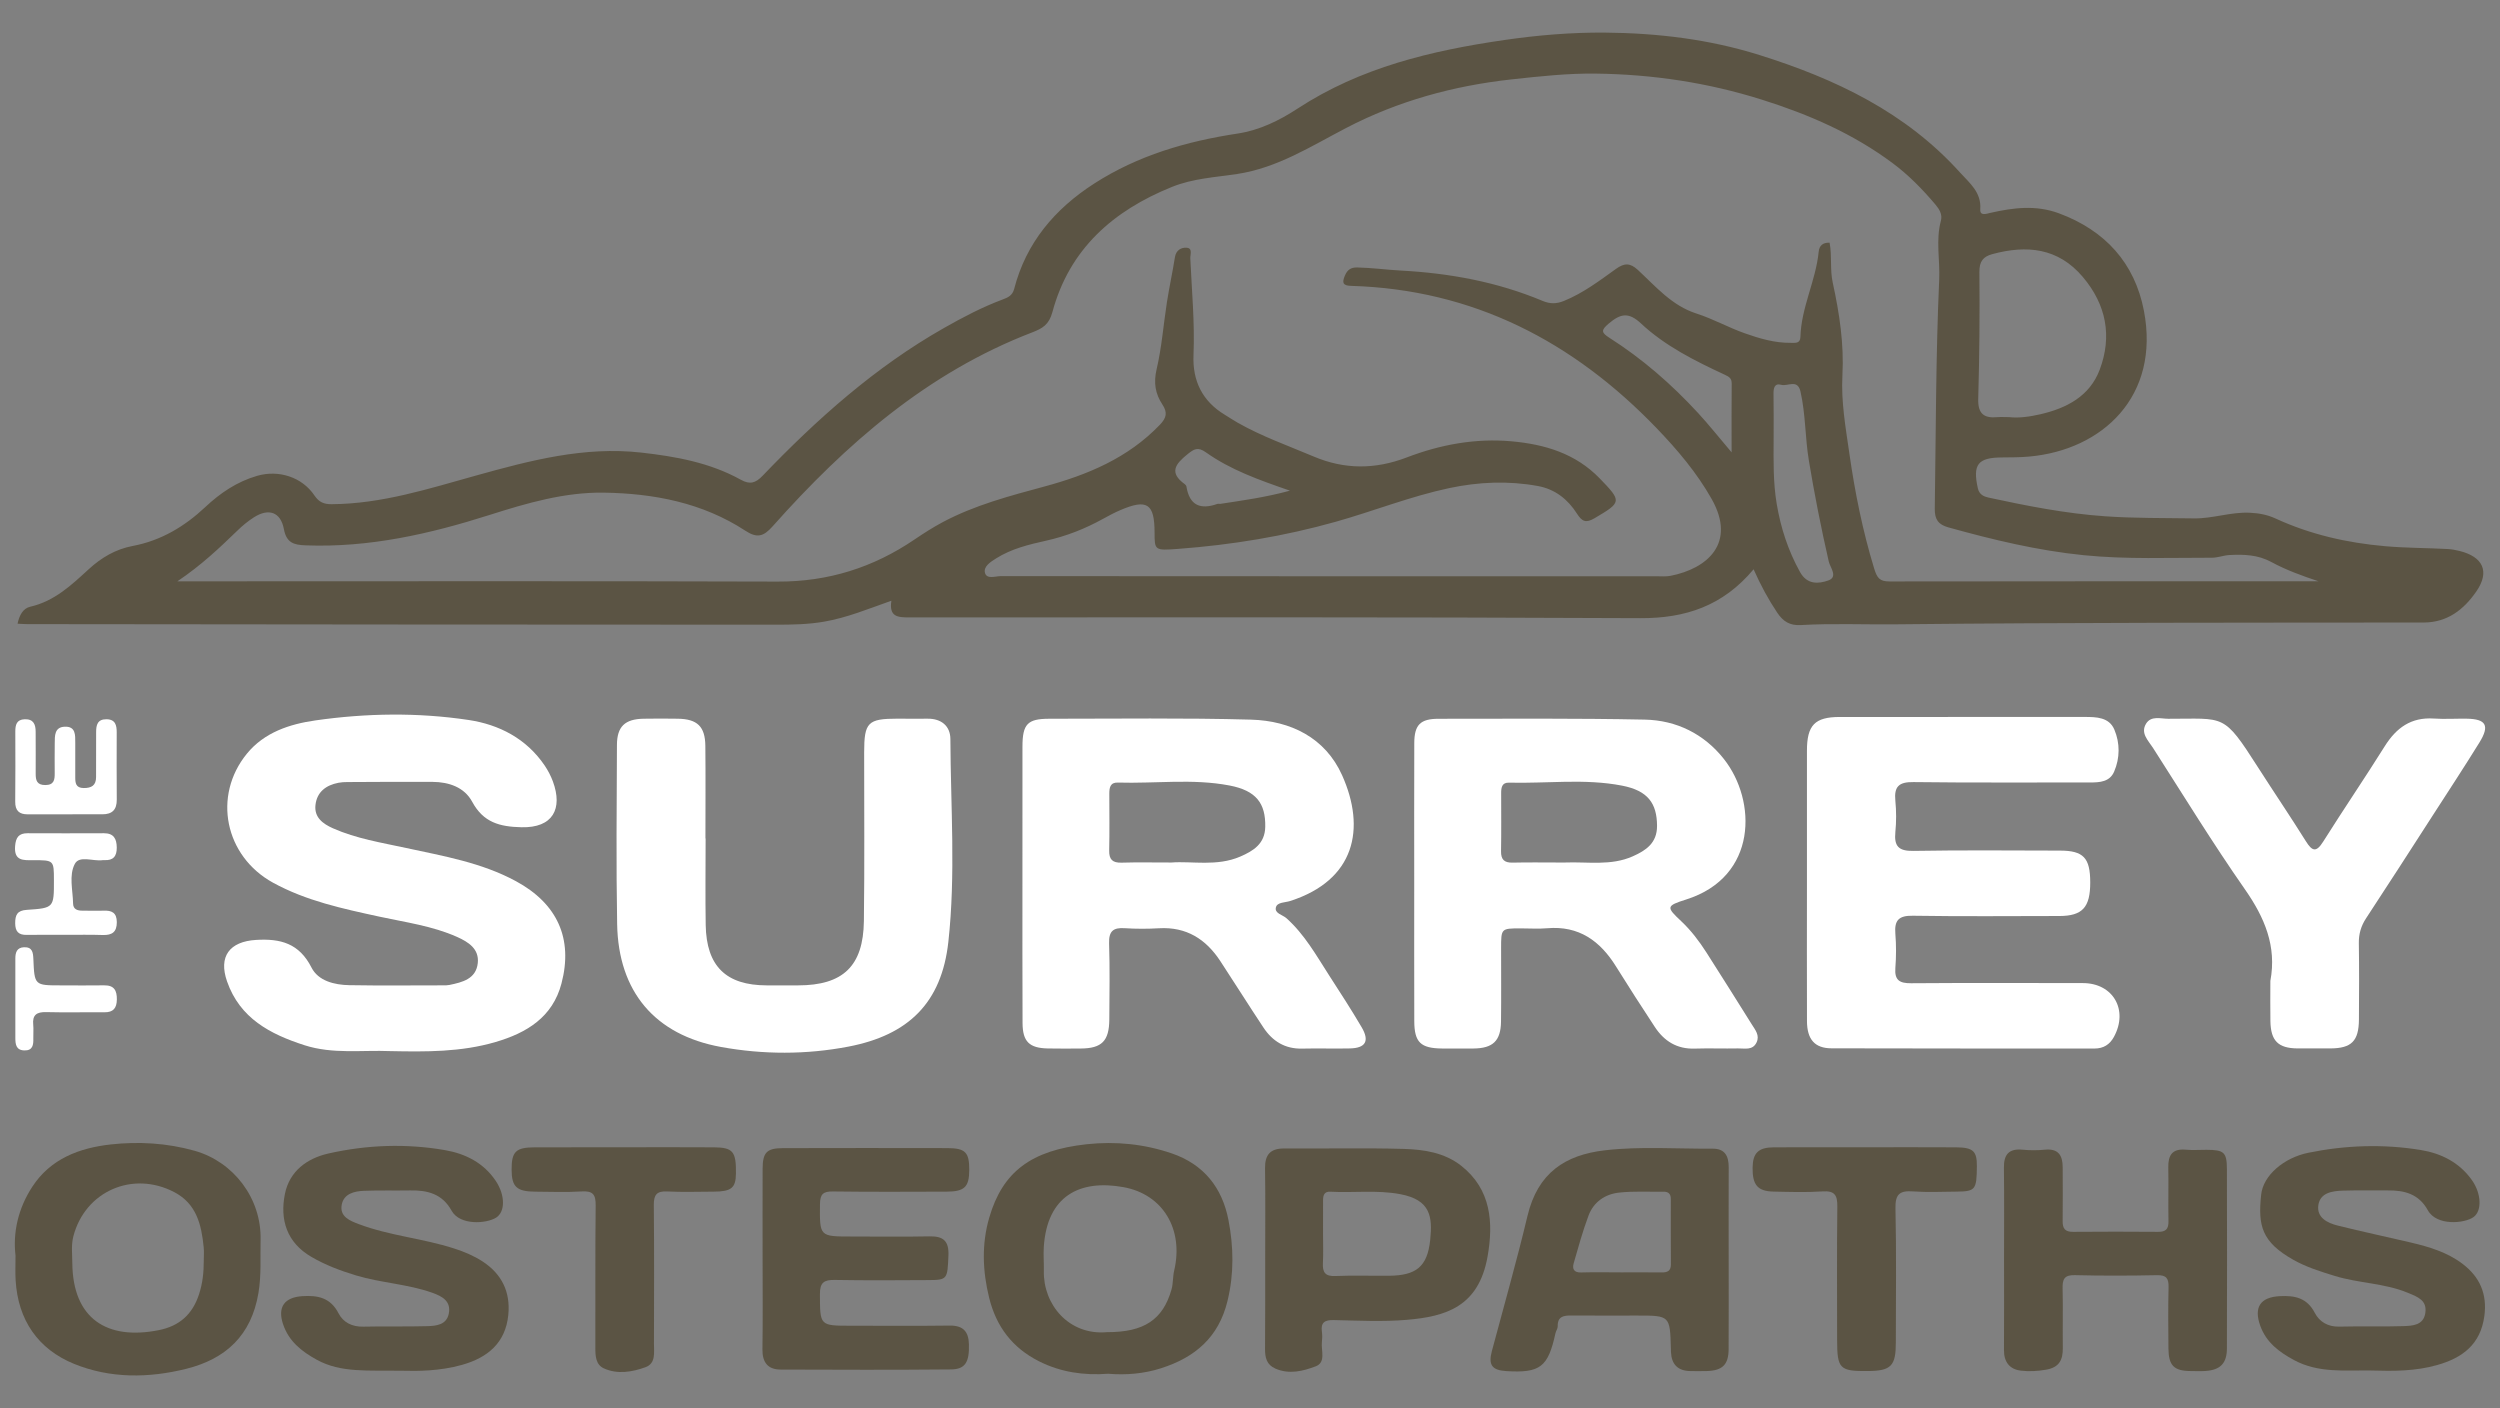 <svg xmlns="http://www.w3.org/2000/svg" xmlns:xlink="http://www.w3.org/1999/xlink" id="Layer_1" x="0px" y="0px" viewBox="0 0 835.9 470.8" style="enable-background:new 0 0 835.9 470.8;" xml:space="preserve"><rect x="0" y="0" width="835.9" height="470.8" fill="#808080" stroke="none"/><style type="text/css">	.st0{fill:#5B5444;}	.st1{fill:#FFFFFF;}</style><g>	<path class="st0" d="M586.33,190.35c-10.23,12.22-22.74,16.42-37.92,16.34c-81.48-0.4-162.96-0.28-244.44-0.25   c-3.83,0-6.76-0.21-5.93-5.58c-7.73,2.72-14.87,5.69-22.56,7.01c-5.28,0.91-10.58,1-15.86,1c-83.48,0-166.96-0.1-250.44-0.19   c-0.99,0-1.98-0.08-3.31-0.14c0.58-2.75,1.79-5.13,4.24-5.68c8.08-1.84,13.77-7.23,19.52-12.51c4.28-3.93,9.03-6.73,14.76-7.81   c9.45-1.79,17.32-6.49,24.26-13.01c5-4.7,10.61-8.48,17.31-10.43c7.2-2.09,15.03,0.39,19.19,6.58c1.52,2.25,3.17,2.92,5.75,2.9   c16.74-0.1,32.46-5.18,48.34-9.6c18.03-5.02,36.12-9.79,55.13-7.66c11.57,1.3,23,3.35,33.34,9.09c3.04,1.69,4.93,1.11,7.28-1.34   c18.16-18.94,37.62-36.33,60.6-49.38c6.37-3.62,12.85-7.02,19.74-9.59c1.71-0.64,3.2-1.31,3.77-3.51   c4-15.44,13.56-26.72,26.76-35.22c14.64-9.42,30.9-14.13,47.92-16.71c7.38-1.12,13.97-4.36,20.07-8.35   c21.08-13.78,44.69-19.38,69.19-22.94c11.2-1.63,22.46-2.56,33.59-2.47c17.41,0.15,34.71,2.18,51.61,7.48   c25.5,8,48.95,19.14,67.15,39.34c3.12,3.46,7.14,6.55,6.73,12.24c-0.17,2.36,2.04,1.52,3.39,1.21c7.64-1.73,15.21-2.7,22.88,0.14   c15.43,5.71,25.36,16.59,28.44,32.55c5.51,28.6-13.83,46.61-38.39,48.8c-2.98,0.27-5.99,0.27-8.98,0.29   c-8.17,0.03-9.92,2.32-8.15,10.33c0.46,2.09,2.05,2.76,3.5,3.08c12.88,2.78,25.77,5.34,39,6.26c9.94,0.7,19.85,0.55,29.77,0.71   c6.24,0.1,12.33-2.2,18.69-1.89c3.04,0.15,5.78,0.64,8.61,1.94c11.62,5.34,23.84,8.13,36.64,9.25c6.97,0.61,13.91,0.57,20.85,0.94   c1.32,0.07,2.64,0.31,3.93,0.63c7.91,1.94,10.29,6.88,5.69,13.55c-4.12,5.96-9.58,10.4-17.68,10.4   c-58.82,0.05-117.64-0.02-176.45,0.6c-10.59,0.11-21.2-0.36-31.77,0.25c-3.64,0.21-5.89-1.21-7.82-4.09   C591.29,200.48,588.77,195.81,586.33,190.35z M59.31,194.37c2.84,0,4.32,0,5.8,0c64.98,0,129.97-0.13,194.95,0.09   c16.89,0.06,31.95-4.71,45.76-14.1c3.02-2.05,6.12-4.03,9.34-5.75c10.74-5.73,22.47-8.8,34.09-11.95   c14.5-3.93,27.91-9.53,38.55-20.62c2.25-2.34,2.64-4.1,0.83-6.84c-2.33-3.52-2.97-7.22-1.91-11.71c1.73-7.34,2.28-14.95,3.45-22.43   c0.79-5.04,1.88-10.03,2.68-15.07c0.37-2.32,2.04-3.25,3.82-3.17c2.24,0.11,1.26,2.3,1.32,3.56c0.49,10.78,1.52,21.54,1.07,32.36   c-0.36,8.62,2.96,15.41,10.48,19.95c1.43,0.86,2.8,1.8,4.25,2.62c8.11,4.61,16.9,7.71,25.45,11.33   c10.32,4.36,20.51,4.36,31.09,0.32c11.2-4.29,22.93-6.49,35.04-5.41c11.14,1,21.42,4.06,29.51,12.41   c7.47,7.71,7.39,7.94-1.74,13.32c-2.91,1.71-4.19,1.08-5.87-1.54c-3.05-4.79-7.31-8.19-13.08-9.24c-9.92-1.81-19.8-1.38-29.62,0.7   c-12.94,2.75-25.24,7.67-37.93,11.25c-17.22,4.85-34.81,7.74-52.65,9.07c-7.94,0.59-7.94,0.53-7.95-5.53   c-0.02-9.63-2.51-11.26-11.46-7.42c-1.98,0.85-3.9,1.87-5.79,2.92c-5.99,3.31-12.24,5.78-18.97,7.28   c-5.79,1.29-11.65,2.7-16.8,5.96c-1.88,1.19-4.26,2.71-3.68,4.83c0.62,2.22,3.47,1.07,5.29,1.07   c72.98,0.06,145.97,0.05,218.95,0.04c1.67,0,3.38,0.17,4.99-0.14c12.26-2.41,22.09-10.88,13.74-25.69   c-4.96-8.78-11.42-16.41-18.35-23.62c-27.92-29.04-61.35-46.44-102.26-47.64c-2.83-0.08-2.97-1.17-2.03-3.41   c0.82-1.96,1.99-2.79,4.16-2.74c4.82,0.09,9.59,0.76,14.37,1.02c16.43,0.87,32.36,3.78,47.57,10.15c2.51,1.05,4.63,1.04,7.14,0.02   c6.42-2.6,11.87-6.75,17.4-10.71c2.84-2.04,4.76-2.02,7.29,0.31c6.02,5.55,11.34,11.96,19.65,14.62   c5.51,1.76,10.64,4.66,16.11,6.59c4.95,1.75,10.04,3.26,15.41,3.2c1.48-0.02,3.15,0.32,3.22-1.99c0.27-9.86,5.14-18.74,6.1-28.45   c0.21-2.18,1.5-3.12,3.65-3.05c0.86,4.48,0.08,8.92,1.06,13.4c2.22,10.16,3.8,20.48,3.23,30.95c-0.48,8.82,1.09,17.51,2.32,26.11   c1.85,12.96,4.44,25.86,8.29,38.47c0.97,3.18,1.84,4.35,5.13,4.34c47.82-0.08,95.64-0.05,143.46-0.05   c-5.42-1.81-10.81-3.74-15.77-6.44c-4.54-2.47-9.21-2.58-14.03-2.34c-1.95,0.1-3.89,0.9-5.83,0.9   c-14.28-0.03-28.55,0.59-42.84-0.84c-15.46-1.55-30.4-5.16-45.28-9.3c-3.35-0.93-4.63-2.6-4.57-6.28   c0.38-25.54,0.34-51.08,1.48-76.6c0.29-6.54-1.19-13.13,0.57-19.66c0.55-2.06-0.47-3.8-1.85-5.43c-4.32-5.11-8.97-9.87-14.34-13.86   c-13.21-9.83-27.95-16.24-43.67-21.19c-18.13-5.71-36.52-8.46-55.4-8.71c-9.44-0.13-18.8,0.9-28.18,1.92   c-19.46,2.13-38.02,7.2-55.42,16.26c-11.74,6.11-22.97,13.35-36.47,15.39c-7.31,1.1-14.75,1.48-21.76,4.31   c-19.67,7.94-34.31,20.77-39.98,41.83c-1.14,4.25-3.3,5.49-6.82,6.84c-34.99,13.45-62.28,37.33-86.76,64.85   c-3.06,3.44-5.19,3.99-9.11,1.43c-14.33-9.37-30.63-12.47-47.33-12.72c-13.08-0.19-25.7,3.49-38.15,7.45   c-20.02,6.37-40.33,10.99-61.57,10.17c-3.99-0.15-6.37-0.88-7.23-5.44c-1.08-5.73-5.1-7.08-10.05-3.91   c-1.95,1.25-3.78,2.76-5.44,4.37C73.42,183.17,67.41,188.92,59.31,194.37z M671.75,139.47c3.3,0.37,6.89-0.13,10.47-0.96   c8.83-2.04,16.51-6.06,19.84-14.9c4.22-11.21,2.18-21.76-5.64-31c-8.24-9.74-18.72-10.76-30.24-7.65c-3.1,0.84-4.38,2.45-4.35,5.98   c0.13,14.14,0.02,28.28-0.39,42.41c-0.14,5.02,1.93,6.55,6.45,6.13C669.04,139.38,670.21,139.47,671.75,139.47z M593.03,146.68   c-0.03,7.28-0.19,14.56,1.03,21.8c1.35,8.04,3.81,15.6,7.78,22.76c2.4,4.33,6.21,3.98,9.43,2.86c3.4-1.19,0.67-4.31,0.2-6.33   c-2.57-11.22-4.79-22.48-6.67-33.84c-1.26-7.66-1.07-15.44-2.79-23.01c-0.98-4.31-4.28-1.64-6.43-2.25   c-2.29-0.65-2.61,1.14-2.59,3.03C593.08,136.69,593.03,141.69,593.03,146.68z M578.98,151.25c0-8.67-0.05-15.8,0.03-22.93   c0.02-1.82-0.79-2.31-2.37-3.05c-9.96-4.63-19.87-9.57-27.95-17.11c-4.14-3.87-6.82-3.32-10.74-0.02   c-2.71,2.27-2.55,3.07,0.18,4.81c11.01,7.01,20.78,15.53,29.61,25.11C571.32,141.94,574.61,146.09,578.98,151.25z M431.31,164.06   c-10.52-3.63-19.93-7-28.08-12.8c-2.75-1.95-3.99-1.14-6.22,0.65c-4.03,3.25-6.21,6.13-0.87,9.97c0.25,0.18,0.51,0.52,0.56,0.81   c1.01,6.32,4.69,7.81,10.36,5.79c0.29-0.1,0.67,0.04,0.99-0.01C415.43,167.32,422.86,166.36,431.31,164.06z"></path>	<path class="st1" d="M472.86,294.92c0-15.49-0.04-30.98,0.02-46.47c0.02-6.08,2.01-8.12,8.12-8.12   c22.99-0.01,45.98-0.19,68.96,0.28c10.58,0.22,19.81,4.77,26.45,13.18c11.02,13.95,11.32,39.39-12.61,46.96   c-6.81,2.15-6.67,2.56-1.66,7.27c3.3,3.1,6.01,6.69,8.44,10.48c5.12,7.99,10.14,16.04,15.19,24.08c1.14,1.81,2.67,3.62,1.56,5.96   c-1.31,2.76-3.97,1.96-6.19,2.01c-4.83,0.1-9.67-0.1-14.49,0.06c-5.94,0.2-10.23-2.5-13.35-7.25c-4.39-6.68-8.73-13.39-12.95-20.18   c-5.32-8.58-12.41-13.72-23.02-12.81c-2.98,0.26-5.99,0.03-8.99,0.04c-6.42,0.02-6.43,0.02-6.43,6.68   c-0.01,8.16,0.07,16.32-0.03,24.48c-0.08,6.46-2.71,8.95-9.21,9.01c-3.5,0.03-7,0.03-10.49,0c-7.19-0.07-9.28-2.07-9.3-9.17   C472.83,325.9,472.86,310.41,472.86,294.92z M521.23,288.39c0.67,0,1.33,0.02,2,0c7.61-0.3,15.4,1.19,22.7-2.07   c4.39-1.95,8.14-4.43,8.12-10.16c-0.03-7.59-3.08-11.8-11.68-13.47c-12.51-2.44-25.23-0.67-37.86-1c-2.32-0.06-2.58,1.64-2.58,3.44   c0,6.5,0.07,12.99-0.04,19.49c-0.05,2.81,1.11,3.87,3.86,3.81C510.9,288.31,516.06,288.38,521.23,288.39z"></path>	<path class="st1" d="M341.86,295.09c0-15.16-0.02-30.32,0.01-45.47c0.01-7.53,1.68-9.3,8.98-9.3c22.49,0.01,44.99-0.33,67.47,0.3   c13.24,0.38,24.78,6.04,30.41,18.55c8.05,17.92,4.32,35.12-17.35,42.09c-1.69,0.54-4.3,0.37-4.76,2.09   c-0.56,2.06,2.21,2.5,3.5,3.65c6.08,5.42,9.98,12.44,14.3,19.15c3.7,5.74,7.43,11.46,10.88,17.35c2.68,4.58,1.3,6.93-3.93,7.05   c-5.33,0.12-10.66-0.07-15.99,0.06c-5.73,0.14-9.92-2.48-12.95-7.06c-4.88-7.35-9.57-14.83-14.41-22.21   c-4.82-7.35-11.35-11.49-20.47-10.97c-3.82,0.22-7.67,0.23-11.49-0.02c-3.84-0.26-5.35,0.99-5.22,5.05   c0.27,8.49,0.12,16.99,0.07,25.48c-0.05,7.19-2.52,9.66-9.54,9.7c-3.67,0.02-7.33,0.06-11-0.02c-6.19-0.12-8.44-2.27-8.47-8.49   C341.82,326.4,341.87,310.74,341.86,295.09z M391.68,288.39c6.88-0.53,15.18,1.4,23-1.98c4.4-1.9,8.27-4.28,8.37-9.97   c0.14-7.84-3.02-12.09-11.94-13.8c-12.35-2.37-24.9-0.6-37.35-0.98c-2.57-0.08-2.85,1.72-2.85,3.72c0.01,6.33,0.1,12.66-0.04,18.98   c-0.07,3.03,1.12,4.16,4.12,4.08C380.15,288.28,385.31,288.39,391.68,288.39z"></path>	<path class="st1" d="M130.55,351.45c-9.59-0.4-19.28,1.08-28.74-1.97c-11.5-3.71-21.58-8.99-25.89-21.32   c-2.94-8.41,0.86-13.35,9.69-13.89c8.2-0.5,14.44,1.15,18.54,9.24c2.27,4.47,7.64,5.8,12.62,5.89c10.49,0.19,20.99,0.06,31.49,0.06   c0.66,0,1.34,0,1.99-0.13c4.36-0.9,8.93-2,9.5-7.32c0.51-4.74-3.14-7.05-6.92-8.74c-8.29-3.7-17.25-4.88-26.02-6.79   c-12.2-2.66-24.44-5.25-35.55-11.36c-16.07-8.84-20.25-28.98-8.72-43.11c5.83-7.15,14.31-9.9,22.89-11.13   c17.02-2.44,34.24-2.7,51.24-0.15c10.21,1.53,19.35,6.23,25.45,15.24c1.11,1.64,2.05,3.45,2.74,5.3   c3.38,9.18-0.01,15.58-10.5,15.33c-7.33-0.17-12.75-1.61-16.48-8.52c-2.63-4.87-7.78-6.61-13.25-6.65   c-9.5-0.06-18.99,0.02-28.49,0.06c-1,0-2.01,0.05-2.98,0.24c-4.15,0.8-7.18,3.05-7.68,7.41c-0.48,4.16,2.48,6.31,5.82,7.8   c7.83,3.48,16.24,4.8,24.53,6.6c12.51,2.71,25.2,4.88,36.67,11.09c13.81,7.48,19.19,19.16,15.23,34.22   c-2.96,11.25-11.57,16.5-22.04,19.56C154.17,351.8,142.37,351.69,130.55,351.45z"></path>	<path class="st1" d="M604.17,295.44c0-14.82-0.01-29.65,0-44.47c0.01-8.5,2.63-11.23,10.92-11.24c27.32-0.03,54.64-0.01,81.96-0.01   c3.92,0,8.16,0.09,9.91,4.24c1.9,4.51,1.89,9.48-0.08,14.05c-1.46,3.4-4.77,3.63-8.1,3.62c-19.66-0.05-39.32,0.13-58.97-0.13   c-4.91-0.07-6.55,1.49-6.08,6.25c0.34,3.46,0.34,7.02,0,10.48c-0.46,4.71,1.08,6.37,6.04,6.28c16.32-0.29,32.65-0.13,48.98-0.1   c7.89,0.01,10.13,2.41,10.14,10.64c0.01,8.35-2.6,11.21-10.33,11.23c-16.33,0.02-32.65,0.17-48.98-0.09   c-4.7-0.08-6.22,1.51-5.85,6.02c0.31,3.81,0.29,7.67,0,11.48c-0.31,4.09,1.46,5.1,5.25,5.07c19.16-0.14,38.31-0.08,57.47-0.05   c10.1,0.01,15.27,9,10.36,17.99c-1.38,2.54-3.48,3.89-6.47,3.89c-29.32-0.03-58.64,0.03-87.96-0.07c-5.61-0.02-8.17-2.99-8.2-9.08   C604.12,326.09,604.17,310.77,604.17,295.44z"></path>	<path class="st1" d="M235.93,280.34c0,9.66-0.13,19.31,0.03,28.97c0.24,13.75,6.8,20.14,20.4,20.16c3.5,0.01,6.99,0,10.49,0   c15-0.01,21.8-6.41,22-21.5c0.25-18.81,0.08-37.62,0.09-56.44c0.01-10.02,1.21-11.23,11.15-11.24c3.33,0,6.66,0.07,9.99,0.01   c4.67-0.07,7.67,2.47,7.69,6.79c0.1,22.62,1.8,45.35-0.68,67.84c-2.25,20.37-13.33,31.15-33.38,35.01   c-14.15,2.72-28.54,2.69-42.66,0.12c-22.15-4.04-34.29-18.54-34.7-41.03c-0.36-19.97-0.15-39.95-0.07-59.93   c0.02-6.19,2.67-8.67,8.9-8.79c3.83-0.07,7.66-0.06,11.49,0c6.47,0.1,9.1,2.6,9.17,9.07c0.11,10.32,0.03,20.64,0.03,30.97   C235.88,280.34,235.91,280.34,235.93,280.34z"></path>	<path class="st1" d="M759.12,327.97c2.17-11.61-1.92-21.17-8.51-30.62c-10.76-15.41-20.6-31.47-30.75-47.31   c-1.55-2.42-4.27-4.89-2.29-8.09c1.69-2.72,4.86-1.63,7.4-1.62c19.01,0.05,18.31-2.06,30.01,16.23   c5.29,8.27,10.81,16.4,16.02,24.73c2.13,3.41,3.48,3.78,5.79,0.1c6.74-10.71,13.87-21.17,20.58-31.89   c3.87-6.17,8.82-9.74,16.37-9.25c3.65,0.24,7.32,0,10.99,0.05c6.53,0.09,7.8,2.29,4.29,7.96c-5.08,8.21-10.38,16.28-15.61,24.39   c-7.4,11.47-14.77,22.96-22.27,34.36c-1.73,2.63-2.49,5.28-2.44,8.41c0.13,8.49,0.09,16.98,0.03,25.47   c-0.05,7.21-2.48,9.62-9.54,9.66c-3.66,0.02-7.33,0.03-10.99,0c-6.47-0.06-8.95-2.52-9.07-9.1   C759.05,336.97,759.12,332.47,759.12,327.97z"></path>	<path class="st0" d="M578,421.21c0,9.98,0.04,19.97-0.02,29.95c-0.03,5.13-2.06,7.1-7.26,7.26c-1.83,0.06-3.66,0.02-5.49,0.01   c-4.25-0.04-6.36-2.26-6.53-6.43c-0.01-0.33-0.01-0.67-0.02-1c-0.3-11.13-0.3-11.13-11.29-11.13c-7.32,0-14.64,0.04-21.97-0.02   c-2.58-0.02-4.66,0.28-4.58,3.62c0.02,0.77-0.59,1.53-0.76,2.33c-2.46,11.3-5.1,13.34-16.45,12.64c-4.76-0.29-6.04-2.06-4.82-6.65   c4.01-15.07,8.31-30.07,11.92-45.24c3.43-14.37,12.55-20.41,25.99-21.95c11.91-1.36,23.94-0.44,35.92-0.53   c4.14-0.03,5.38,2.52,5.37,6.21C577.97,400.58,577.99,410.89,578,421.21z M542.07,425.43c4.48,0,8.96-0.04,13.43,0.02   c1.93,0.03,3.19-0.39,3.18-2.69c-0.06-7.3-0.03-14.59-0.03-21.89c0-1.62-0.74-2.43-2.4-2.41c-4.97,0.08-9.99-0.24-14.91,0.3   c-4.68,0.51-8.5,3.14-10.2,7.69c-1.94,5.2-3.43,10.58-4.96,15.93c-0.53,1.85,0.04,3.15,2.46,3.08   C533.11,425.33,537.59,425.42,542.07,425.43z"></path>	<path class="st0" d="M135.17,458.33c-12.5-0.18-21.19,0.73-29.23-3.67c-5.13-2.81-9.43-6.23-11.33-12.01   c-1.86-5.67,0.54-8.89,6.5-9.27c5.2-0.33,9.41,0.53,12.09,5.75c1.57,3.05,4.56,4.54,8.28,4.45c7.16-0.17,14.32,0.04,21.48-0.17   c2.93-0.09,6.31-0.44,7.08-4.11c0.87-4.19-2.1-5.84-5.47-7.04c-8.26-2.94-17.09-3.28-25.46-5.79c-5.26-1.58-10.35-3.5-15.06-6.26   c-8.15-4.76-10.54-12.37-8.78-21.04c1.54-7.58,7.36-11.86,14.55-13.49c12.85-2.9,25.92-3.38,38.93-1.13   c6.89,1.19,13,4.27,17.04,10.34c3.16,4.75,3.17,10.3,0.09,12.24c-3.19,2.01-12.09,2.72-14.89-2.33c-3.12-5.64-8.05-6.87-13.84-6.77   c-5.16,0.09-10.33-0.07-15.48,0.13c-3.24,0.13-6.7,0.96-7.41,4.63c-0.77,4,2.74,5.39,5.66,6.49c10.33,3.91,21.46,4.77,31.94,8.17   c3.35,1.08,6.56,2.42,9.49,4.33c6.46,4.21,9.36,10.25,8.6,17.88c-0.93,9.39-6.95,14.28-15.44,16.69   C146.92,458.51,139.09,458.44,135.17,458.33z"></path>	<path class="st0" d="M792.81,458.24c-8.74-0.13-17.63,0.94-25.83-3.51c-4.95-2.69-9.23-5.86-11.24-11.45   c-2.23-6.21,0.04-9.56,6.55-9.9c5.01-0.26,9.07,0.56,11.68,5.58c1.56,3,4.4,4.71,8.19,4.61c7.16-0.19,14.32,0.07,21.48-0.17   c3.06-0.1,6.69-0.29,7.29-4.4c0.62-4.22-2.46-5.33-5.8-6.72c-7.87-3.28-16.44-3.18-24.48-5.66c-4.77-1.47-9.52-2.95-13.8-5.36   c-10.65-6-11.91-11.44-10.81-21.81c0.68-6.41,7.54-12.34,15.81-14.02c12.43-2.53,24.96-2.96,37.47-0.93   c6.92,1.12,13.01,4.17,17.2,10.1c3.18,4.5,3.39,10.29,0.52,12.35c-2.99,2.14-12.33,3.04-15.27-2.29c-3-5.44-7.79-6.7-13.4-6.63   c-5,0.06-10-0.09-14.99,0.07c-3.57,0.11-7.62,0.69-8.22,4.86c-0.6,4.16,3.04,5.97,6.52,6.83c8.1,2.02,16.28,3.75,24.41,5.66   c6.15,1.45,12.22,3.26,17.32,7.15c5.71,4.36,8.26,10.03,7.26,17.43c-1.27,9.48-7.3,13.98-15.75,16.38   C807.67,458.48,800.26,458.48,792.81,458.24z"></path>	<path class="st0" d="M370.53,459.33c-8.07,0.6-15.81-0.48-23.13-4.17c-8.89-4.48-14.27-11.57-16.65-21.16   c-2.23-8.99-2.57-17.98,0.02-26.89c4.46-15.33,14.03-22.5,32.57-24.52c9.64-1.05,19.2-0.09,28.4,3.04   c10.7,3.64,16.93,11.43,19.02,22.37c1.72,8.97,1.88,17.87-0.33,26.98c-2.97,12.24-10.9,18.89-22.22,22.51   C382.46,459.33,376.53,459.82,370.53,459.33z M370.13,445.42c12.41,0.04,18.7-4.18,21.57-14.25c0.6-2.1,0.4-4.22,0.9-6.35   c3.21-13.65-3.63-25.48-16.99-27.89c-14.6-2.63-25.51,2.9-26.61,20.03c-0.17,2.65,0.08,5.33,0.02,7.99   C348.77,436.23,357.44,446.56,370.13,445.42z"></path>	<path class="st0" d="M5.19,419.87c-0.92-7.9,0.91-15.84,5.59-23.04c6.14-9.45,15.84-13.01,26.21-14.17   c9.35-1.04,18.85-0.49,28.08,2.11c12.99,3.66,22.39,15.88,22.06,29.78c-0.14,5.91,0.29,11.79-0.72,17.79   c-2.38,14.15-10.88,22.01-24.08,25.32c-12.6,3.16-25.49,3.28-37.54-1.63C12.69,451.11,5.99,441.34,5.22,428   C5.07,425.51,5.19,423.01,5.19,419.87z M68.13,421.57c0-1.5,0.13-3.01-0.02-4.5c-0.74-7.47-2.35-14.53-9.79-18.44   c-13.9-7.32-29.84-0.35-33.78,14.7c-0.78,2.97-0.38,5.97-0.36,8.93c0.13,18.63,11.57,25.98,28.99,22.47   c6.66-1.34,11.13-5.11,13.36-11.92C67.77,429.04,68.13,425.4,68.13,421.57z"></path>	<path class="st0" d="M254.98,420.7c0-9.99-0.03-19.99,0.01-29.98c0.03-5.4,1.39-6.82,6.81-6.83c18.32-0.05,36.65-0.05,54.97-0.01   c6.05,0.02,7.35,1.43,7.31,7.38c-0.04,5.65-1.58,7.16-7.63,7.18c-12.66,0.04-25.32,0.11-37.98-0.06c-3.28-0.05-4.26,0.94-4.3,4.21   c-0.11,10.85-0.23,10.85,10.58,10.85c8.66,0,17.33,0.13,25.99-0.05c4.66-0.1,6.59,1.52,6.38,6.43c-0.33,7.78-0.31,8.16-6.51,8.19   c-10.49,0.06-20.99,0.14-31.48-0.05c-3.56-0.06-5,0.81-4.98,4.7c0.04,10.61-0.14,10.61,10.4,10.61c10.99,0,21.99,0.1,32.98-0.05   c4.5-0.06,6.33,1.98,6.44,6.27c0.16,5.9-1.19,8.35-5.98,8.39c-18.99,0.18-37.98,0.12-56.97,0.05c-4.32-0.01-6.14-2.44-6.09-6.76   C255.08,441.03,254.99,430.86,254.98,420.7z"></path>	<path class="st0" d="M670.07,420.94c0-10.15,0.09-20.31-0.04-30.46c-0.06-4.44,1.62-6.51,6.23-6.07c2.47,0.24,5.01,0.24,7.48,0   c4.52-0.45,5.94,1.94,5.94,5.91c0,5.99,0.08,11.99-0.01,17.98c-0.04,2.53,0.86,3.6,3.47,3.58c9.49-0.08,18.98-0.08,28.47,0   c2.6,0.02,3.49-1,3.44-3.55c-0.12-5.99,0.06-11.99-0.06-17.98c-0.08-4.09,1.33-6.35,5.82-5.94c2.31,0.21,4.66,0.03,6.99,0.04   c5.82,0.02,6.77,0.8,6.79,6.48c0.06,19.97,0.06,39.95,0,59.92c-0.01,5.02-2.23,7.23-7.2,7.55c-1.66,0.11-3.33,0.03-4.99,0.02   c-5.5-0.04-7.31-1.84-7.36-7.52c-0.06-6.82-0.13-13.65,0.04-20.47c0.07-2.93-0.68-4.13-3.86-4.06c-9.15,0.19-18.32,0.22-27.47-0.01   c-3.48-0.09-4.18,1.33-4.1,4.39c0.16,6.65-0.01,13.32,0.07,19.97c0.04,3.98-1.19,6.51-5.63,7.26c-2.84,0.48-5.66,0.64-8.39,0.31   c-3.76-0.45-5.69-2.89-5.65-6.89C670.12,441.25,670.07,431.09,670.07,420.94z"></path>	<path class="st0" d="M423.03,420.63c0-9.98,0.1-19.96-0.05-29.94c-0.07-4.61,1.75-6.72,6.46-6.69c13.31,0.1,26.63-0.23,39.92,0.15   c6.74,0.19,13.62,1.24,19.18,5.61c10.1,7.93,10.83,19.12,8.85,30.35c-2.98,16.89-14.07,20.09-27,21.19   c-8.09,0.69-16.3,0.25-24.44,0.08c-3-0.06-4.39,0.76-3.96,3.9c0.16,1.14,0.13,2.34,0,3.49c-0.31,2.83,1.43,6.75-2.08,8.08   c-4.21,1.6-8.84,2.77-13.46,0.76c-2.92-1.27-3.49-3.66-3.47-6.54C423.06,440.92,423.03,430.78,423.03,420.63z M442.37,412.33   c0,3.32,0.13,6.66-0.04,9.97c-0.16,3.11,0.74,4.51,4.19,4.35c5.97-0.26,11.97-0.03,17.95-0.09c8.96-0.09,12.8-2.96,13.73-11.96   c0.8-7.73,0.19-13.41-10.07-15.33c-7.79-1.45-15.54-0.38-23.3-0.81c-2.08-0.12-2.45,1.22-2.45,2.89   C442.39,405.02,442.39,408.67,442.37,412.33z"></path>	<path class="st0" d="M623.48,383.6c10.16,0,20.32-0.05,30.48,0.02c5.82,0.04,7.07,1.26,7.03,6.36c-0.07,7.85-0.48,8.39-6.85,8.45   c-4.83,0.04-9.68,0.28-14.48-0.07c-4.4-0.32-6,0.86-5.89,5.64c0.33,14.98,0.13,29.97,0.12,44.96c0,7.76-1.6,9.39-9.23,9.46   c-9.61,0.09-10.39-0.7-10.4-10.48c0-14.82-0.11-29.64,0.07-44.46c0.04-3.74-0.77-5.4-4.91-5.12c-5.47,0.36-10.99,0.18-16.48,0.06   c-5.26-0.12-7.01-2.23-6.94-7.99c0.06-4.88,1.91-6.77,7.01-6.81C603.16,383.56,613.32,383.61,623.48,383.6z"></path>	<path class="st0" d="M208.27,383.6c10.15,0,20.3-0.06,30.45,0.02c6.38,0.05,7.45,1.42,7.35,8.81c-0.06,4.78-1.53,5.98-7.47,6.01   c-5.16,0.02-10.33,0.2-15.47-0.06c-3.51-0.18-4.55,1.05-4.52,4.51c0.15,15.47,0.08,30.94,0.05,46.42   c-0.01,2.94,0.67,6.57-2.84,7.83c-4.48,1.62-9.37,2.46-13.93,0.38c-2.71-1.24-2.84-4.17-2.83-6.97c0.06-15.8-0.08-31.61,0.11-47.41   c0.04-3.66-0.84-5.02-4.68-4.77c-5.14,0.33-10.31,0.11-15.47,0.08c-6.28-0.04-7.94-1.6-7.96-7.36c-0.02-6.05,1.4-7.45,7.74-7.47   C188.64,383.58,198.46,383.6,208.27,383.6z"></path>	<path class="st1" d="M21.76,272.27c-4.16,0-8.32-0.02-12.48,0.01c-2.88,0.02-4.22-1.25-4.19-4.23c0.09-7.82,0.04-15.64,0.03-23.46   c0-2.2,0.4-4.01,3.15-4.1c2.95-0.09,3.65,1.73,3.65,4.19c0,4.66,0.05,9.32,0.01,13.97c-0.02,2.26,0.4,3.86,3.24,3.84   c2.92-0.02,3.14-1.79,3.12-3.96c-0.03-3.33-0.02-6.65,0.01-9.98c0.02-2.54-0.12-5.46,3.39-5.57c3.63-0.12,3.48,2.77,3.47,5.35   c-0.02,3.83,0.01,7.65,0,11.48c-0.01,1.97,0.15,3.66,2.82,3.68c2.61,0.02,4.15-0.86,4.14-3.69c-0.01-4.99,0.04-9.98,0.02-14.97   c-0.01-2.41,0.44-4.37,3.46-4.34c3.01,0.03,3.43,2.04,3.42,4.41c-0.01,7.49-0.05,14.97,0.02,22.46c0.03,3.35-1.51,4.92-4.81,4.91   C30.08,272.26,25.92,272.27,21.76,272.27z"></path>	<path class="st1" d="M21.91,312.57c-4.33,0-8.66-0.05-12.99,0.02c-2.76,0.05-3.83-1.16-3.84-3.91c-0.01-2.79,0.71-4.25,3.86-4.46   c9.11-0.6,9.11-0.71,9.09-9.95c-0.01-6.62-0.01-6.67-6.91-6.65c-3.33,0.01-6.47,0.28-6.07-4.72c0.23-2.89,1.23-4.31,4.18-4.3   c8.5,0.03,16.99,0.04,25.49,0c3.31-0.02,4.29,1.84,4.32,4.78c0.04,2.91-1.18,4.39-4.17,4.21c-0.17-0.01-0.34-0.02-0.5,0.01   c-3.2,0.48-7.81-1.67-9.35,1.25c-2.03,3.83-0.66,8.8-0.58,13.28c0.04,1.94,1.48,2.37,3.16,2.36c2.33-0.02,4.67,0.09,7,0   c2.76-0.12,4.45,0.65,4.46,3.85c0.01,3.31-1.59,4.37-4.65,4.29C30.24,312.49,26.07,312.57,21.91,312.57z"></path>	<path class="st1" d="M5.13,333.51c0-4.32,0.01-8.65,0-12.97c-0.01-2.02,0.47-3.72,2.9-3.82c2.82-0.11,3.04,1.78,3.13,3.99   c0.36,8.76,0.41,8.76,9.21,8.76c4.82,0,9.65,0.07,14.47-0.01c3.34-0.05,4.27,1.74,4.23,4.73c-0.04,2.87-1.16,4.31-4.16,4.28   c-6.49-0.06-12.98,0.11-19.46-0.06c-3.19-0.08-4.68,0.94-4.34,4.26c0.15,1.48-0.01,2.99,0.03,4.49c0.07,2.18-0.17,4.15-3.03,4.06   c-2.79-0.09-2.98-2.12-2.98-4.25C5.13,342.49,5.13,338,5.13,333.51z"></path></g><g></g><g></g><g></g><g></g><g></g><g></g></svg>